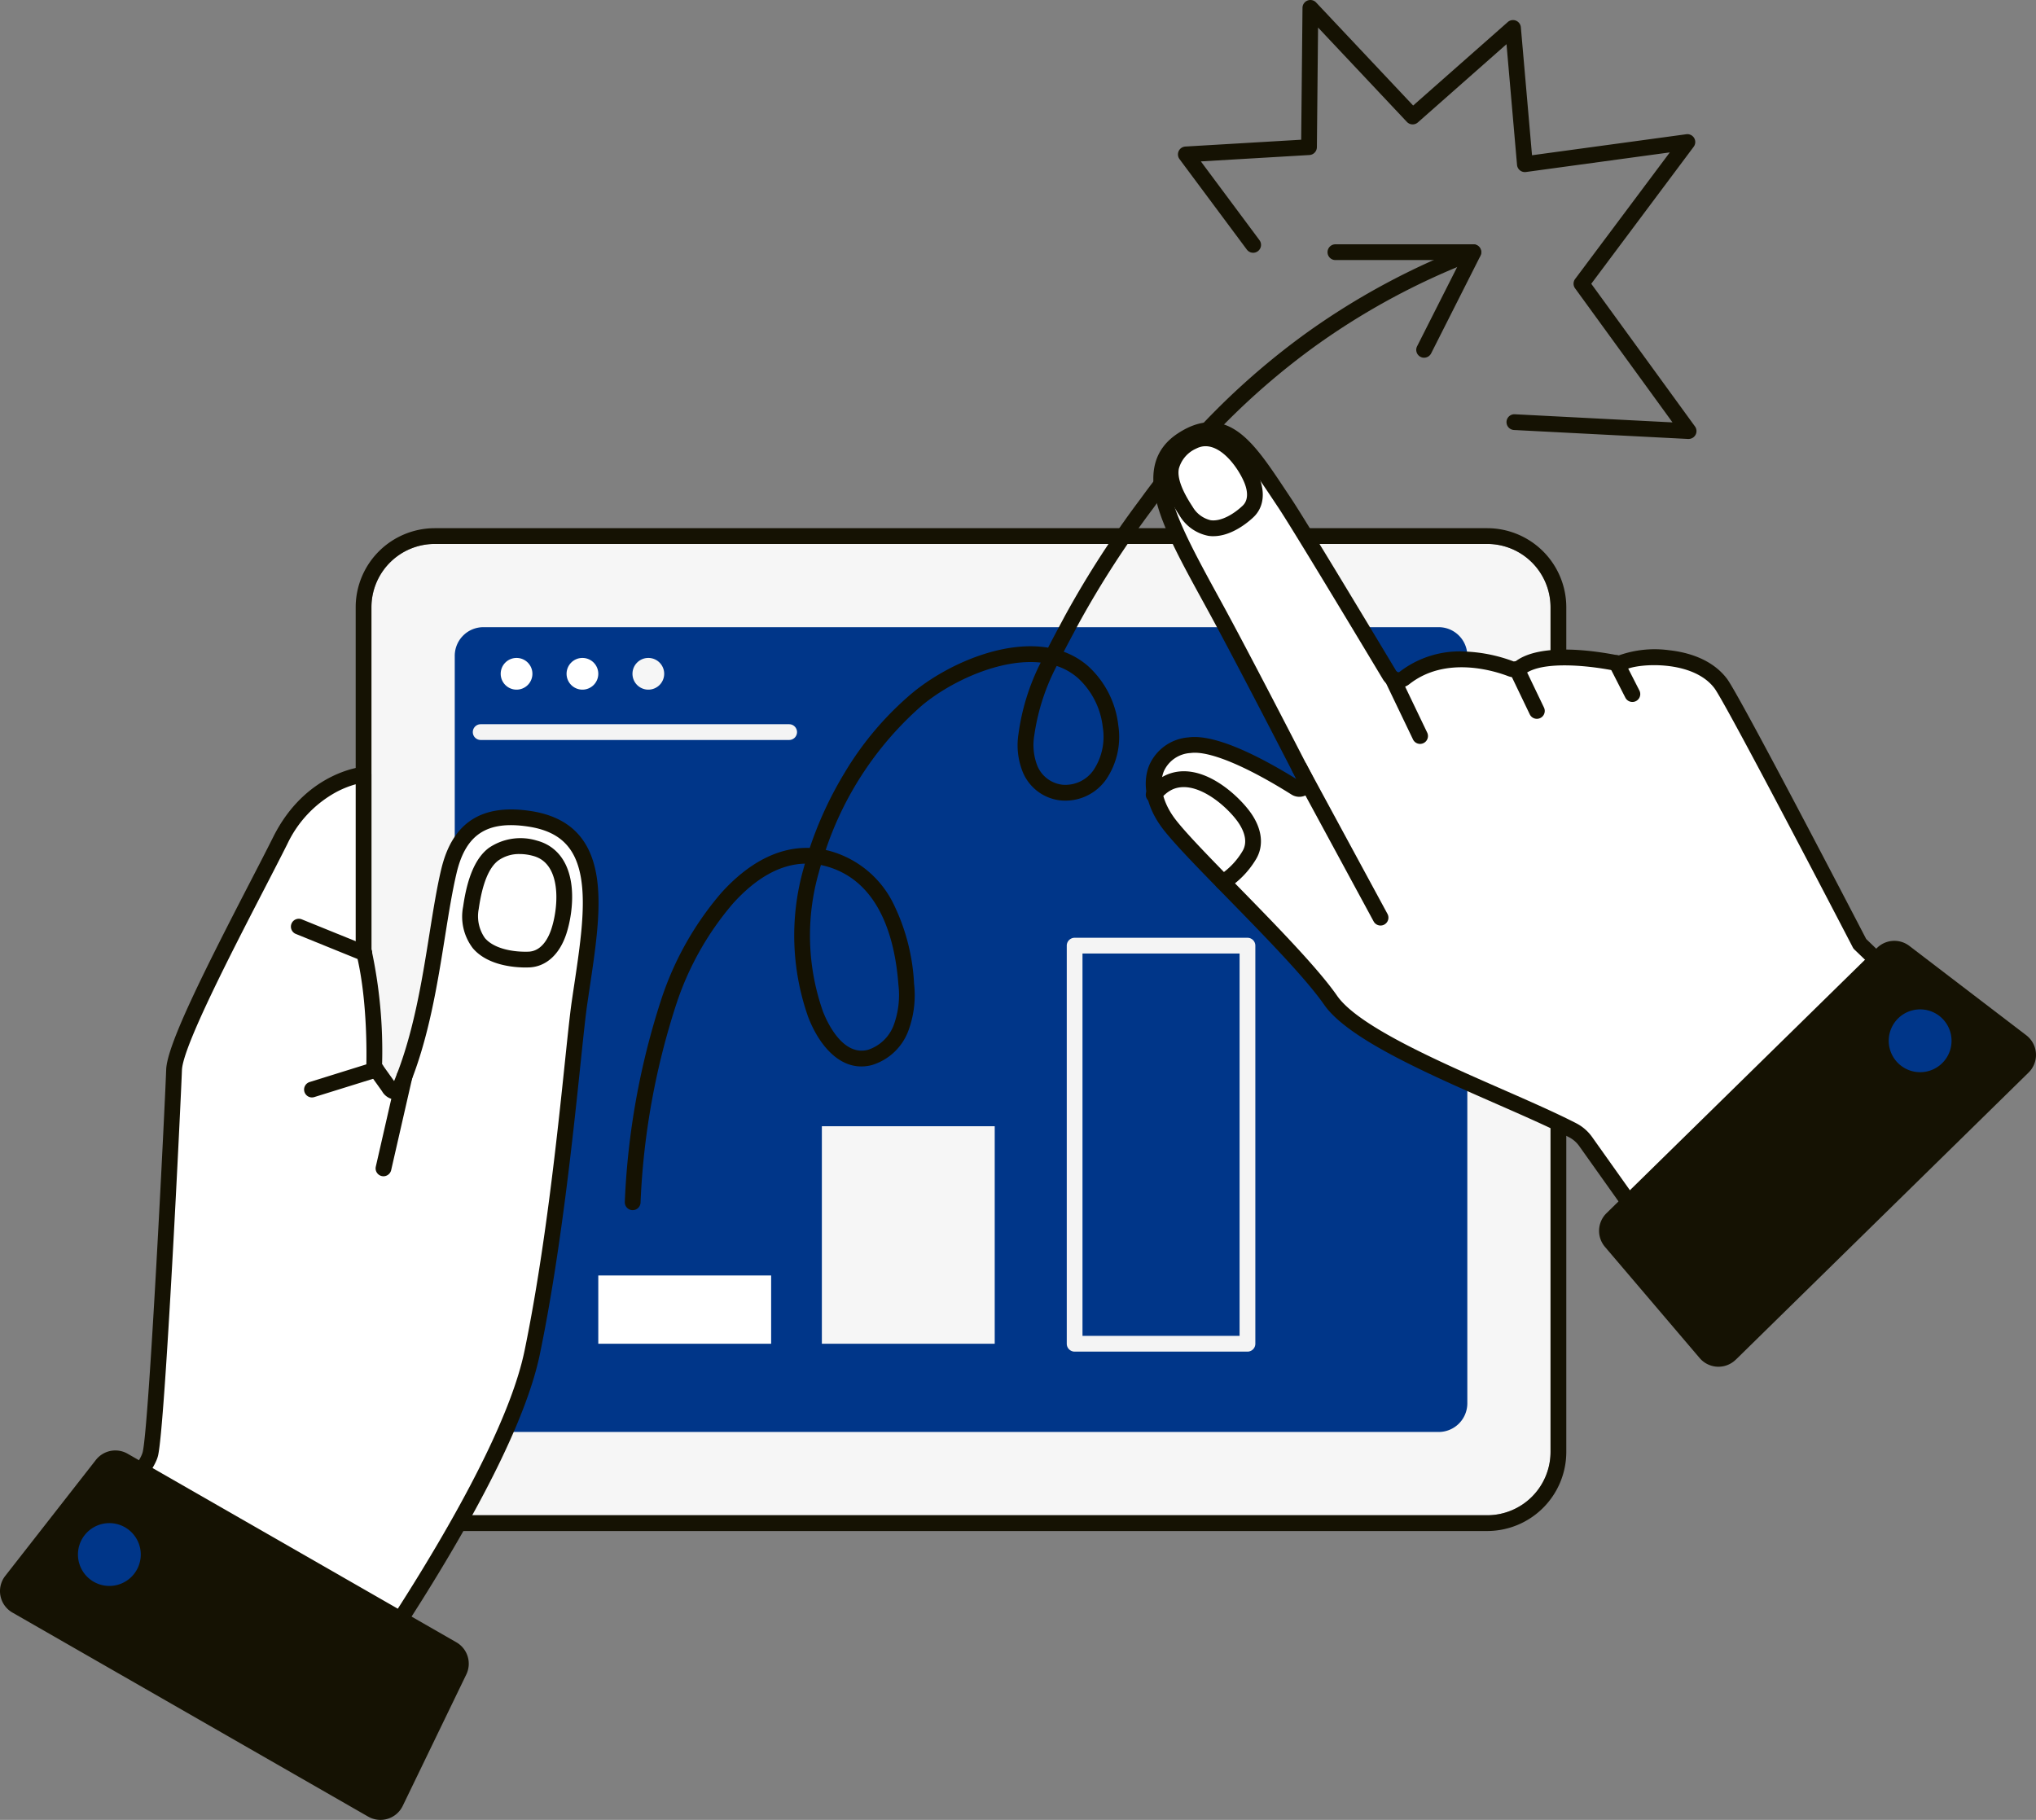 <svg id="组_218" data-name="组 218" xmlns="http://www.w3.org/2000/svg" xmlns:xlink="http://www.w3.org/1999/xlink" width="256.833" height="229.595" viewBox="0 0 256.833 229.595">
  <rect x="0" y="0" width="256.833" height="229.595" fill="#808080" stroke="none"/>
  <defs>
    <clipPath id="clip-path">
      <rect id="矩形_108" data-name="矩形 108" width="256.833" height="229.595" fill="none"/>
    </clipPath>
  </defs>
  <g id="组_217" data-name="组 217" clip-path="url(#clip-path)">
    <path id="路径_1585" data-name="路径 1585" d="M442.88,55.383c-.051,0-22.005-1.134-22.005-1.134a.994.994,0,1,1,.1-1.985l19.874,1.025L428.557,36.374a.994.994,0,0,1,.008-1.179l11.943-15.969L422.36,21.7a.993.993,0,0,1-1.124-.9L419.909,5.575l-11.183,9.87a.993.993,0,0,1-1.381-.064L396.137,3.474l-.148,15.1a1,1,0,0,1-.936.983l-13.7.806,7.394,9.937a.994.994,0,1,1-1.595,1.187l-8.493-11.414a.994.994,0,0,1,.739-1.585l14.61-.861L394.174.984a.994.994,0,0,1,1.718-.671l12.24,13L420.07,2.781a.994.994,0,0,1,1.648.659l1.408,16.146,19.465-2.651a.994.994,0,0,1,.93,1.58L430.6,35.8,443.684,53.8a.994.994,0,0,1-.8,1.578" transform="translate(-229.869 0)" fill="#151203"/>
    <path id="路径_1586" data-name="路径 1586" d="M260.1,174.778H127.323a7.992,7.992,0,0,0-7.983,7.982V289.334a7.992,7.992,0,0,0,7.983,7.983H260.1a7.991,7.991,0,0,0,7.982-7.983V182.76a7.991,7.991,0,0,0-7.982-7.982" transform="translate(-72.484 -106.156)" fill="#f6f6f6"/>
    <path id="路径_1587" data-name="路径 1587" d="M257.021,296.229H124.248a9.982,9.982,0,0,1-9.971-9.971V179.686a9.982,9.982,0,0,1,9.971-9.97H257.021a9.982,9.982,0,0,1,9.97,9.97V286.259a9.982,9.982,0,0,1-9.97,9.971m0-124.527H124.248a7.992,7.992,0,0,0-7.983,7.982V286.259a7.992,7.992,0,0,0,7.983,7.983H257.021A7.991,7.991,0,0,0,265,286.259V179.685a7.991,7.991,0,0,0-7.982-7.982" transform="translate(-69.409 -103.08)" fill="#151203"/>
    <path id="路径_1588" data-name="路径 1588" d="M146.1,299.445v-94.3a3.616,3.616,0,0,1,3.616-3.616h120.5a3.616,3.616,0,0,1,3.616,3.616v94.3a3.616,3.616,0,0,1-3.616,3.616h-120.5a3.616,3.616,0,0,1-3.616-3.616" transform="translate(-88.735 -122.406)" fill="#003689"/>
    <path id="路径_1589" data-name="路径 1589" d="M51.284,370.474S74.641,339.03,78.2,321.783s5.127-38.316,5.956-44.044c1.592-11.008,3.933-21.731-6.335-23.27-4.9-.734-8.682.541-10.124,6.581-1.68,7.034-2.309,18-5.97,26.823-.49,1.181-.929,1.425-1.673.385l-1.794-2.508s.312-8.287-1.339-14.694V248.9s-6.659.613-10.507,8.311-13.256,24.944-13.4,28.935-2.138,45.042-2.994,48.463-11.812,13.626-11.812,13.626Z" transform="translate(-11.063 -151.177)" fill="#fff"/>
    <path id="路径_1590" data-name="路径 1590" d="M156.559,285.661c-1.474,0-4.83-.256-6.675-2.427a6.561,6.561,0,0,1-1.227-5.258c.534-3.746,1.594-6.167,3.239-7.4a7.086,7.086,0,0,1,6.082-.917,5.688,5.688,0,0,1,1.529.653c3.815,2.391,3.085,8.315,2.165,11.114-.858,2.613-2.575,4.153-4.711,4.227-.11,0-.246.007-.4.007m-.762-14.312a4.5,4.5,0,0,0-2.709.818c-1.185.888-2.014,2.937-2.463,6.09a4.8,4.8,0,0,0,.774,3.69c1.163,1.369,3.6,1.785,5.494,1.72,1.718-.059,2.549-1.818,2.891-2.86.84-2.557,1.221-7.21-1.332-8.809a3.728,3.728,0,0,0-1-.421,6.315,6.315,0,0,0-1.658-.228" transform="translate(-90.234 -163.604)" fill="#151203"/>
    <path id="路径_1591" data-name="路径 1591" d="M121.672,356.931a.995.995,0,0,1-.97-1.216l2.652-11.6a.994.994,0,1,1,1.938.443l-2.652,11.6a1,1,0,0,1-.968.773" transform="translate(-73.296 -208.535)" fill="#151203"/>
    <path id="路径_1592" data-name="路径 1592" d="M102.725,300.558a1,1,0,0,1-.373-.073l-8.264-3.354a.994.994,0,1,1,.748-1.842l8.264,3.353a.994.994,0,0,1-.374,1.915" transform="translate(-56.77 -179.306)" fill="#151203"/>
    <path id="路径_1593" data-name="路径 1593" d="M98.707,345.647a.994.994,0,0,1-.3-1.943l8.1-2.524a.994.994,0,1,1,.591,1.9L99,345.6a.984.984,0,0,1-.3.046" transform="translate(-59.348 -207.196)" fill="#151203"/>
    <path id="路径_1594" data-name="路径 1594" d="M191.809,234.7H152.9a.994.994,0,1,1,0-1.988h38.91a.994.994,0,0,1,0,1.988" transform="translate(-92.263 -141.345)" fill="#f4f4f4"/>
    <path id="路径_1595" data-name="路径 1595" d="M164.865,213.4a2,2,0,1,1-2-2,2,2,0,0,1,2,2" transform="translate(-97.704 -128.396)" fill="#fff"/>
    <path id="路径_1596" data-name="路径 1596" d="M186.031,213.4a2,2,0,1,1-2-2,2,2,0,0,1,2,2" transform="translate(-110.56 -128.396)" fill="#fff"/>
    <path id="路径_1597" data-name="路径 1597" d="M207.2,213.4a2,2,0,1,1-2-2,2,2,0,0,1,2,2" transform="translate(-123.416 -128.396)" fill="#f6f6f6"/>
    <rect id="矩形_106" data-name="矩形 106" width="21.804" height="8.613" transform="translate(75.472 160.912)" fill="#fff"/>
    <rect id="矩形_107" data-name="矩形 107" width="21.804" height="27.441" transform="translate(103.676 142.084)" fill="#f6f6f6"/>
    <path id="路径_1598" data-name="路径 1598" d="M365.526,353.535h-21.8a.994.994,0,0,1-.994-.994V302.318a.994.994,0,0,1,.994-.994h21.8a.994.994,0,0,1,.994.994v50.224a.994.994,0,0,1-.994.994m-20.81-1.987h19.816V303.312H344.716Z" transform="translate(-208.164 -183.016)" fill="#f4f4f4"/>
    <path id="路径_1599" data-name="路径 1599" d="M201.733,200.343a1,1,0,0,1-.994-1.035,95.1,95.1,0,0,1,4.647-25.7,39.47,39.47,0,0,1,7.519-13.287c3.5-3.881,7.313-5.814,11.163-5.677a47.228,47.228,0,0,1,4.409-9.5A39.891,39.891,0,0,1,237,135.1c4.213-3.492,11.308-6.7,17.135-5.721.469-.914.953-1.819,1.432-2.717q.339-.635.674-1.265a122.757,122.757,0,0,1,9.557-14.8,93.258,93.258,0,0,1,20.948-20.94A91.215,91.215,0,0,1,307.443,78.55a.994.994,0,0,1,.7,1.859A89.2,89.2,0,0,0,287.907,91.28a91.28,91.28,0,0,0-20.5,20.5A120.9,120.9,0,0,0,258,126.328q-.336.634-.678,1.272c-.406.76-.815,1.524-1.214,2.294a9.661,9.661,0,0,1,3.053,1.794,11.875,11.875,0,0,1,3.826,7.46A9.553,9.553,0,0,1,261.46,146a6.285,6.285,0,0,1-5.73,2.652,5.838,5.838,0,0,1-4.774-3.543,9.08,9.08,0,0,1-.553-4.866,28.24,28.24,0,0,1,2.8-8.983c-5.07-.552-11.313,2.368-14.935,5.371A41.957,41.957,0,0,0,226.081,154.9q.356.078.711.181a12.706,12.706,0,0,1,7.9,6.739,25.725,25.725,0,0,1,2.536,9.94,12.91,12.91,0,0,1-.726,5.968,7.107,7.107,0,0,1-4.593,4.309,5.236,5.236,0,0,1-1.331.176c-3.185,0-5.527-3.108-6.728-6.3a30.912,30.912,0,0,1-.557-18.687q.08-.3.165-.6c-3.081.075-6.123,1.759-9.076,5.03a37.484,37.484,0,0,0-7.106,12.573,93.111,93.111,0,0,0-4.55,25.159.994.994,0,0,1-.992.953m23.741-43.536q-.137.466-.262.935a28.917,28.917,0,0,0,.5,17.473c.365.972,2.359,5.776,5.7,4.9a5.192,5.192,0,0,0,3.257-3.138,11.034,11.034,0,0,0,.584-5.071c-.424-5.744-2.331-12.994-9-14.915q-.383-.111-.767-.188m29.734-25.119a27.179,27.179,0,0,0-2.829,8.774,7.23,7.23,0,0,0,.389,3.829,3.9,3.9,0,0,0,3.168,2.385,4.318,4.318,0,0,0,3.92-1.849,7.59,7.59,0,0,0,1.161-5.434,9.864,9.864,0,0,0-3.159-6.2,7.708,7.708,0,0,0-2.65-1.5" transform="translate(-121.923 -47.67)" fill="#151203"/>
    <path id="路径_1600" data-name="路径 1600" d="M438.757,92.8a.994.994,0,0,1-.886-1.442l5.5-10.88H427.6a.994.994,0,1,1,0-1.987h17.38a.994.994,0,0,1,.887,1.442L439.645,92.25a.994.994,0,0,1-.888.546" transform="translate(-259.111 -47.67)" fill="#151203"/>
    <path id="路径_1601" data-name="路径 1601" d="M474.894,217.582l-15.147-14.589S443.8,172.269,442.2,170.155c-3.1-4.1-10.454-3.581-12.376-2.668a1.239,1.239,0,0,1-.775.089c-1.905-.381-9.131-1.638-12.094.549a1.286,1.286,0,0,1-1.225.175c-2.1-.8-8.478-2.728-13.412,1.154a1.271,1.271,0,0,1-1.879-.339c-2.69-4.484-11.423-19.017-13.239-21.733-4.359-6.522-7.277-11.622-12.884-7.982-5.845,3.793-1.151,11.467,4.311,21.506,3.082,5.665,8.544,16.245,11.154,21.319a.844.844,0,0,1-1.2,1.1c-3.6-2.264-9.967-5.859-13.393-5.385-4.955.685-5.874,5.651-2.56,9.968s16.246,16.28,20.364,22.21c3.958,5.7,21.748,11.894,30.52,16.4a4.578,4.578,0,0,1,1.646,1.422l14.425,20.318Z" transform="translate(-225.135 -83.93)" fill="#fff"/>
    <path id="路径_1602" data-name="路径 1602" d="M426.18,265.081a.994.994,0,0,1-.875-.521l-10.237-18.9a.994.994,0,1,1,1.748-.947l10.237,18.9a.994.994,0,0,1-.873,1.467" transform="translate(-252.028 -148.317)" fill="#151203"/>
    <path id="路径_1603" data-name="路径 1603" d="M449.308,224.654a.993.993,0,0,1-.9-.565l-3.505-7.306a.994.994,0,1,1,1.792-.86l3.505,7.306a.994.994,0,0,1-.9,1.424" transform="translate(-270.165 -130.804)" fill="#151203"/>
    <path id="路径_1604" data-name="路径 1604" d="M488.312,219.691a.994.994,0,0,1-.9-.564l-2.544-5.3a.994.994,0,0,1,1.792-.86l2.544,5.3a.994.994,0,0,1-.9,1.424" transform="translate(-294.438 -129.006)" fill="#151203"/>
    <path id="路径_1605" data-name="路径 1605" d="M519.825,216.417a.994.994,0,0,1-.886-.542l-2-3.918a.994.994,0,0,1,1.77-.905l2,3.919a.995.995,0,0,1-.884,1.447" transform="translate(-313.906 -127.858)" fill="#151203"/>
    <path id="路径_1606" data-name="路径 1606" d="M377.871,262.824a.994.994,0,0,1-.5-1.851,9.29,9.29,0,0,0,2.93-3.02c.915-1.454-.073-3.129-.744-4-1.644-2.13-5.281-5.058-8.038-3.843a3.735,3.735,0,0,0-.908.589,6.527,6.527,0,0,0-.721.723.994.994,0,1,1-1.515-1.287,8.47,8.47,0,0,1,.942-.945,5.709,5.709,0,0,1,1.4-.9c4.121-1.815,8.613,2.116,10.413,4.448,1.68,2.176,1.991,4.462.853,6.271a11.391,11.391,0,0,1-3.605,3.675.99.99,0,0,1-.5.137" transform="translate(-223.595 -150.524)" fill="#151203"/>
    <path id="路径_1607" data-name="路径 1607" d="M379.965,151.662a4.406,4.406,0,0,1-.619-.044,5.442,5.442,0,0,1-3.661-2.585c-1.7-2.572-2.355-4.631-2.013-6.3a5.867,5.867,0,0,1,3.262-3.912,4.753,4.753,0,0,1,1.318-.437c3.674-.612,6.45,3.41,7.4,5.623.907,2.1.679,4.014-.625,5.252-.626.594-2.724,2.4-5.066,2.4m-2.151-11.055a3.885,3.885,0,0,0-2.195,2.53c-.227,1.107.353,2.722,1.725,4.8a3.567,3.567,0,0,0,2.282,1.711c1.351.192,2.971-.819,4.037-1.83.909-.863.5-2.264.168-3.022-.829-1.92-2.989-4.828-5.253-4.45a2.777,2.777,0,0,0-.764.259" transform="translate(-226.905 -84.015)" fill="#151203"/>
    <path id="路径_1608" data-name="路径 1608" d="M438.04,247.709a1.053,1.053,0,0,1-.81-.419L422.8,226.972a3.6,3.6,0,0,0-1.289-1.113c-2.507-1.287-5.783-2.724-9.253-4.246-8.744-3.836-18.655-8.184-21.63-12.467-2.326-3.35-7.61-8.754-12.272-13.522-3.554-3.635-6.624-6.774-8.063-8.65-2.051-2.671-2.695-5.682-1.722-8.053a5.884,5.884,0,0,1,4.934-3.5c3.441-.474,9.2,2.519,13.6,5.241-2.912-5.659-7.96-15.421-10.9-20.816q-.481-.885-.953-1.744c-2.567-4.692-4.784-8.743-5.714-12.2-1.1-4.081-.217-6.982,2.688-8.867,2.8-1.817,5.325-1.83,7.717-.041,2.021,1.512,3.784,4.166,5.825,7.239q.349.525.71,1.066c1.832,2.74,10.616,17.359,13.265,21.774a.264.264,0,0,0,.183.127.285.285,0,0,0,.229-.058,12.436,12.436,0,0,1,8.421-2.545,19.39,19.39,0,0,1,5.96,1.244.3.3,0,0,0,.28-.046c3.174-2.344,10.064-1.287,12.879-.724a.255.255,0,0,0,.154-.012,13.5,13.5,0,0,1,6.28-.638c2.282.248,5.4,1.075,7.315,3.6,1.588,2.1,16.23,30.273,17.56,32.834l15.03,14.476A.995.995,0,0,1,474,216.8l-35.311,30.67a.993.993,0,0,1-.652.244m-63.733-70.357a3.874,3.874,0,0,0-.525.034,3.931,3.931,0,0,0-3.367,2.29c-.691,1.683-.132,4.016,1.459,6.088,1.367,1.781,4.544,5.03,7.908,8.47,4.717,4.824,10.063,10.291,12.484,13.778,2.655,3.823,12.714,8.235,20.8,11.781,3.5,1.535,6.8,2.984,9.362,4.3a5.6,5.6,0,0,1,2,1.73l13.791,19.424,33.663-29.239-14.365-13.835a.994.994,0,0,1-.193-.258c-4.425-8.525-16.189-31.017-17.457-32.7-2.7-3.58-9.495-3.159-11.156-2.369a2.246,2.246,0,0,1-1.4.165c-3.92-.784-9.235-1.157-11.308.374a2.273,2.273,0,0,1-2.17.3c-1.763-.673-7.871-2.59-12.443,1.007a2.265,2.265,0,0,1-3.346-.609c-2.643-4.406-11.407-18.99-13.213-21.692q-.363-.543-.713-1.071c-4.276-6.437-6.522-9.409-10.8-6.63-4.508,2.925-1.686,8.626,3.689,18.449q.472.862.955,1.748c3.031,5.57,8.3,15.761,11.165,21.34a1.838,1.838,0,0,1-2.613,2.4c-5.389-3.387-9.774-5.276-12.2-5.276" transform="translate(-223.593 -82.392)" fill="#151203"/>
    <path id="路径_1609" data-name="路径 1609" d="M49.746,369.93a.99.99,0,0,1-.554-.169L16.123,347.525A.994.994,0,0,1,16,345.973c4.153-3.869,10.954-10.857,11.525-13.14.8-3.211,2.794-43.489,2.964-48.257.112-3.139,4.849-12.545,10.561-23.6,1.108-2.143,2.154-4.169,2.942-5.744,4.049-8.1,11.01-8.829,11.3-8.856a.994.994,0,0,1,1.085.989v22.028a60.7,60.7,0,0,1,1.349,14.513l1.515,2.119c2.43-5.853,3.509-12.615,4.461-18.581.475-2.977.923-5.789,1.49-8.162,1.4-5.858,5.075-8.256,11.238-7.332,4.8.719,7.52,3.36,8.329,8.076.682,3.977-.056,8.922-.838,14.158q-.161,1.076-.32,2.161c-.217,1.5-.489,4.107-.834,7.406-.936,8.969-2.5,23.979-5.132,36.7-1.5,7.269-6.524,17.746-14.928,31.14-6.233,9.935-12.109,17.863-12.168,17.942a.992.992,0,0,1-.8.4M18.265,346.569l31.244,21.009c3.568-4.909,23.013-32.178,26.186-47.534,2.607-12.621,4.169-27.57,5.1-36.5.347-3.321.621-5.944.843-7.484q.158-1.088.321-2.17c.758-5.074,1.474-9.865.845-13.528-.664-3.867-2.719-5.855-6.664-6.446-5.155-.773-7.85.97-9.01,5.828-.549,2.3-.992,5.075-1.461,8.013-.969,6.075-2.068,12.96-4.558,18.96-.207.5-.637,1.534-1.614,1.646a2.06,2.06,0,0,1-1.784-1.064l-1.794-2.508a.994.994,0,0,1-.185-.616c0-.081.286-8.221-1.308-14.408a1,1,0,0,1-.031-.248V248.583a12.169,12.169,0,0,0-2.441.977,14.524,14.524,0,0,0-6.183,6.56c-.794,1.587-1.843,3.618-2.953,5.767-4.076,7.889-10.235,19.81-10.341,22.759-.128,3.6-2.12,45.059-3.022,48.668-.779,3.115-8.4,10.6-11.189,13.255" transform="translate(-9.526 -149.64)" fill="#151203"/>
    <path id="路径_1610" data-name="路径 1610" d="M46.441,512.255,1.566,486.512a3.117,3.117,0,0,1-.905-4.623l11.432-14.63a3.117,3.117,0,0,1,4.007-.784l41.466,23.787a3.117,3.117,0,0,1,1.255,4.061L50.8,510.908a3.117,3.117,0,0,1-4.357,1.346" transform="translate(0 -283.074)" fill="#151203"/>
    <path id="路径_1611" data-name="路径 1611" d="M32.969,493.371a3.962,3.962,0,1,1-3.962-3.962,3.962,3.962,0,0,1,3.962,3.962" transform="translate(-15.212 -297.254)" fill="#003689"/>
    <path id="路径_1612" data-name="路径 1612" d="M531.014,355.148l36.934-36.225a3.117,3.117,0,0,0-.289-4.7l-14.751-11.275a3.117,3.117,0,0,0-4.076.251L514.7,336.671a3.118,3.118,0,0,0-.19,4.246l11.945,14.027a3.117,3.117,0,0,0,4.556.2" transform="translate(-312.05 -183.613)" fill="#151203"/>
    <path id="路径_1613" data-name="路径 1613" d="M606.953,329.3a3.962,3.962,0,1,0,2.835-4.833,3.962,3.962,0,0,0-2.835,4.833" transform="translate(-368.569 -196.997)" fill="#003689"/>
  </g>
</svg>

